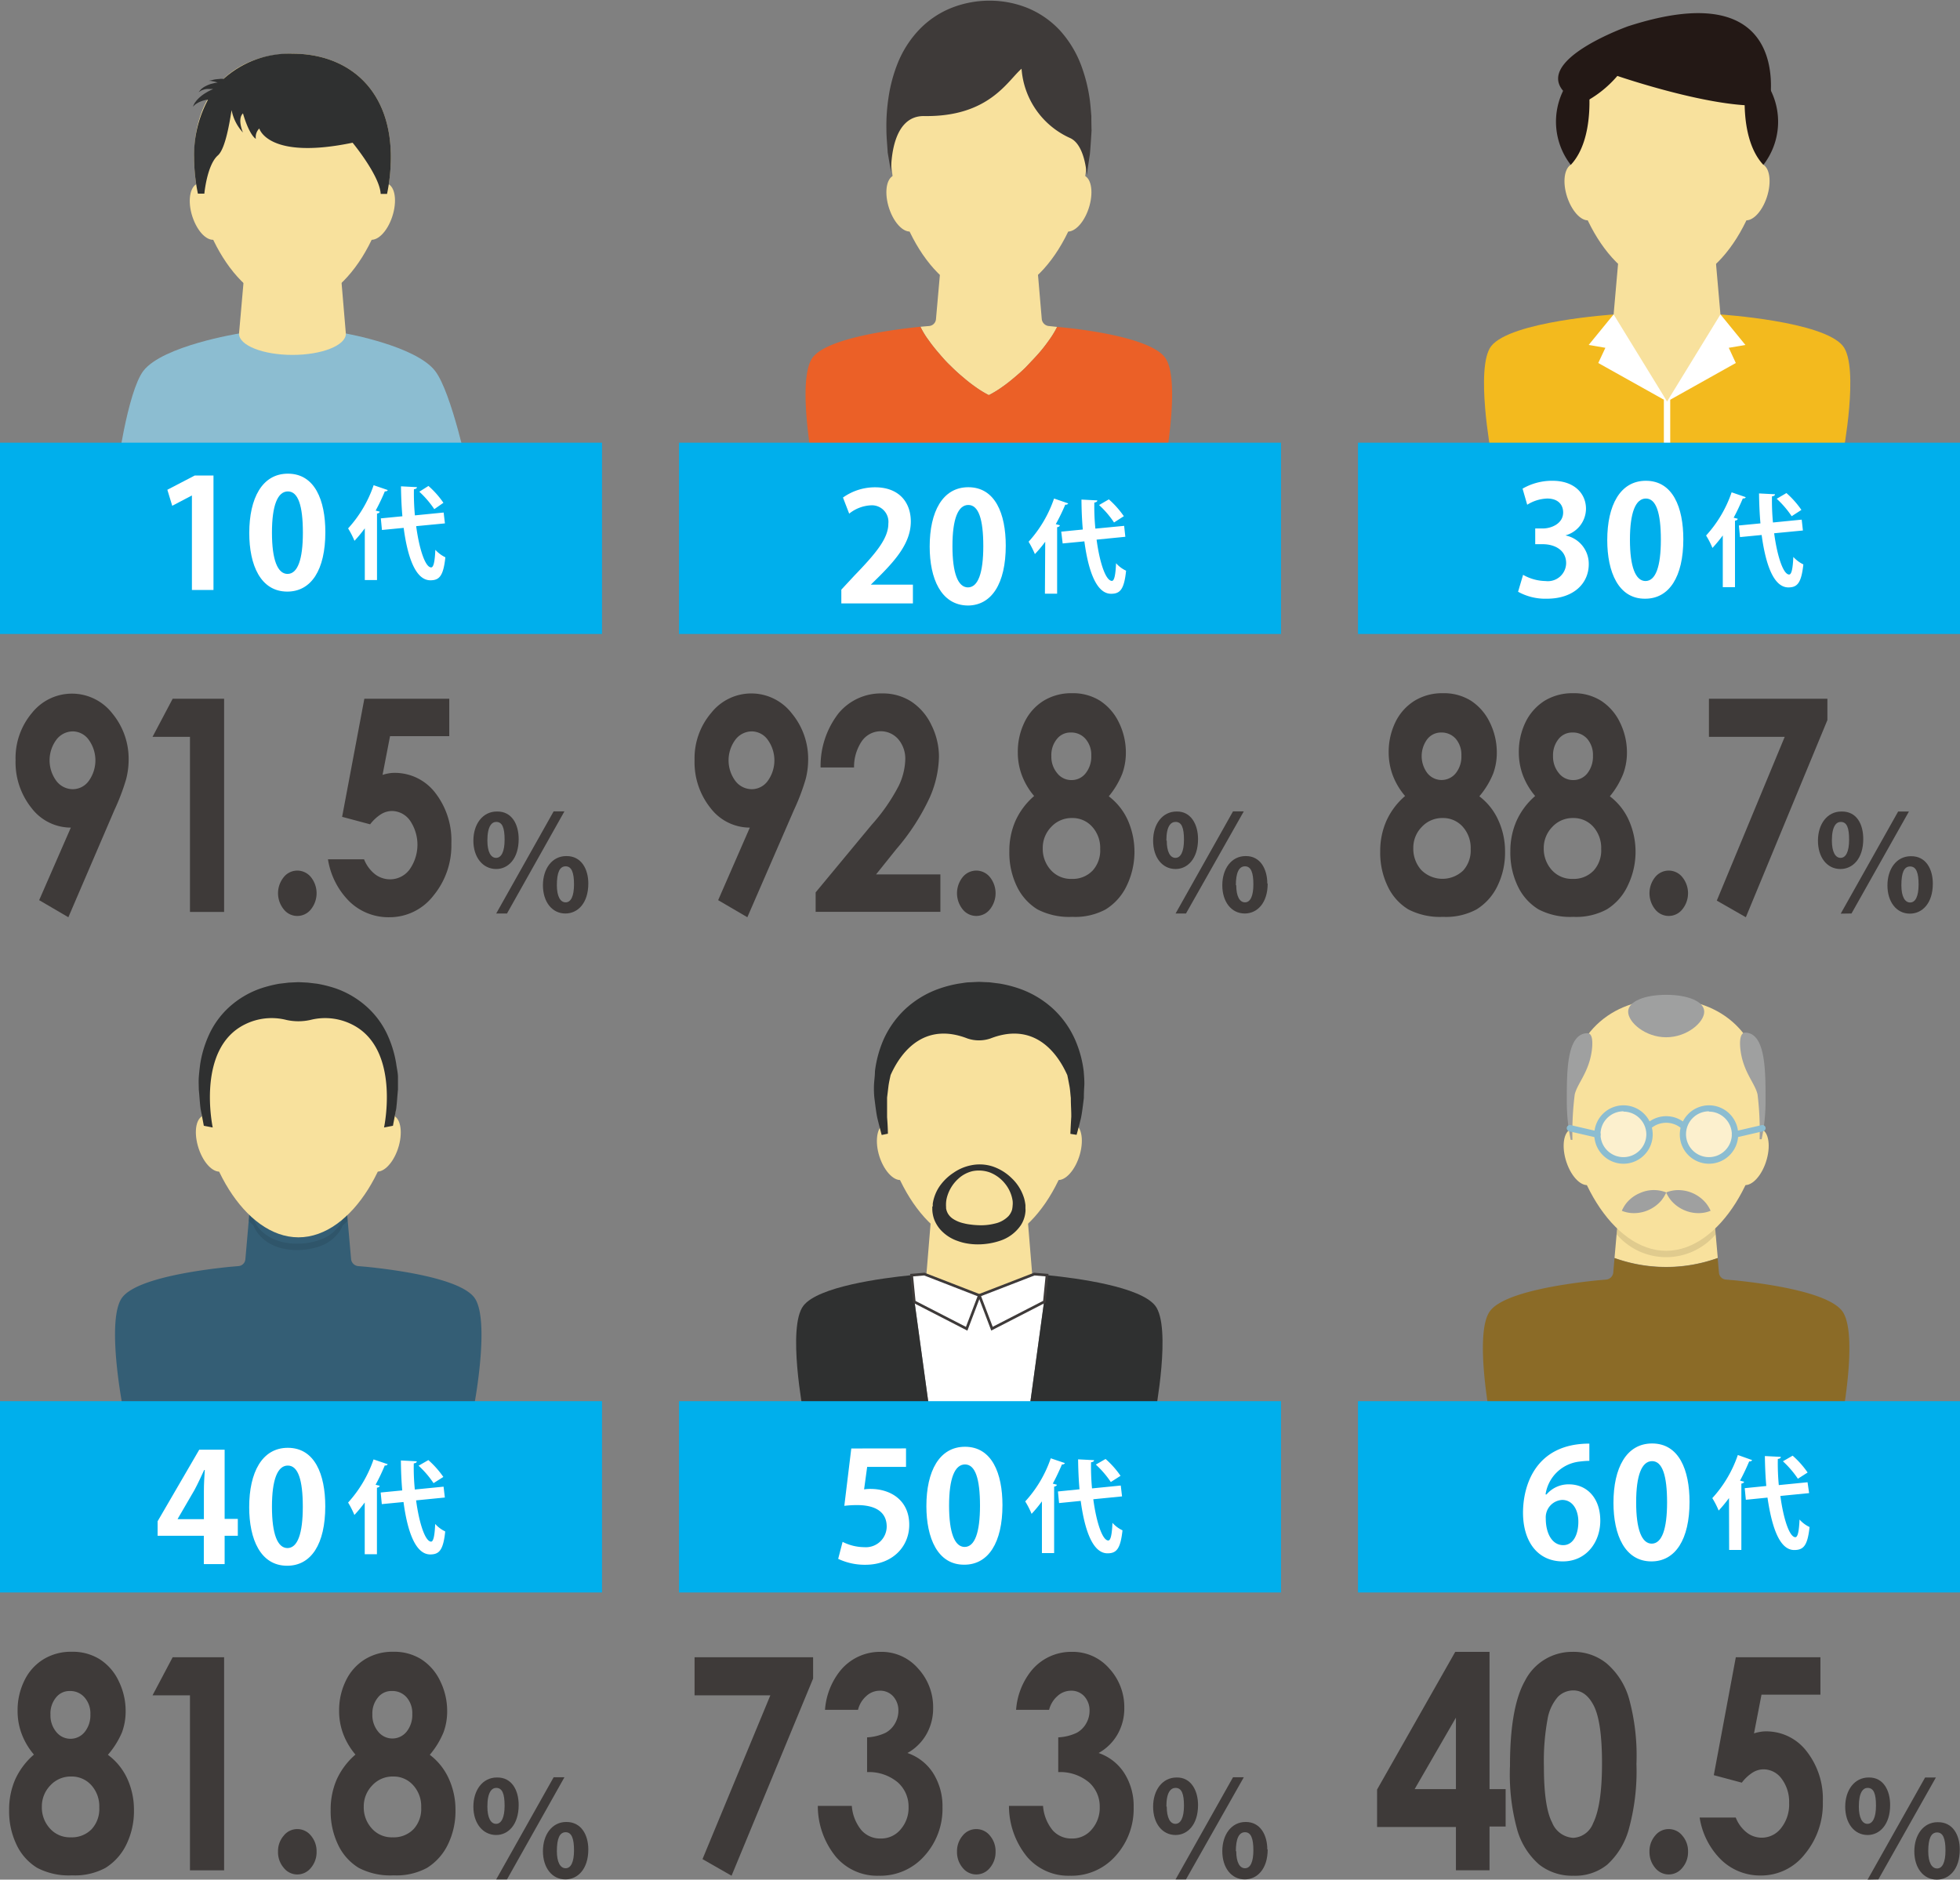 <svg xmlns="http://www.w3.org/2000/svg" viewBox="0 0 261.76 251.03"><rect x="0" y="0" width="261.76" height="251.03" fill="#808080" stroke="none"/><defs><style>.cls-1{fill:#f8e19d;}.cls-2{fill:#8cbdd1;}.cls-3{fill:#2f3030;}.cls-12,.cls-4,.cls-5{fill:#fff;}.cls-5{stroke:#3e3a39;stroke-miterlimit:10;stroke-width:0.36px;}.cls-6{fill:#345e75;}.cls-7{fill:#040000;opacity:0.1;}.cls-8{fill:#eb6027;}.cls-9{fill:#3e3a39;}.cls-10{fill:#8b6b27;}.cls-11{fill:#9fa0a0;}.cls-12{opacity:0.5;}.cls-13{fill:#f3ba1e;}.cls-14{fill:#231815;}.cls-15{fill:#00afec;}</style></defs><g id="レイヤー_2" data-name="レイヤー 2"><g id="レイヤー_1-2" data-name="レイヤー 1"><path class="cls-1" d="M51.92,24.61c-1-.6-2.39.55-3.17,2.55s-.64,4.12.33,4.71,2.39-.55,3.17-2.56S52.89,25.2,51.92,24.61Z"/><path class="cls-1" d="M26.2,24.61c1-.6,2.38.55,3.17,2.55S30,31.28,29,31.87s-2.39-.55-3.17-2.56S25.23,25.2,26.2,24.61Z"/><path class="cls-2" d="M58.11,49.54c-2.58-3.34-11.92-5-11.92-5H31.92s-10.19,1.63-12.78,5C17,52.38,15.57,63.16,15.57,63.16h47S60.31,52.38,58.11,49.54Z"/><path class="cls-1" d="M52.2,21c0,9.28-5.88,19.77-13.14,19.77S25.92,30.31,25.92,21,31.8,7.17,39.06,7.17,52.2,11.74,52.2,21Z"/><path class="cls-1" d="M45,30.47H33.16l-1.24,14.1c0,1.56,3.2,2.83,7.14,2.83s7.13-1.27,7.13-2.83Z"/><path class="cls-3" d="M39.06,7.17a13.13,13.13,0,0,0-9.21,3.37,2.09,2.09,0,0,0-.5,0l-.5.05a2.29,2.29,0,0,0-.41.08l-.31.07-.27.06.27,0,.31.06a2.16,2.16,0,0,1,.39.09l.24.07-.43.07c-.23.07-.45.1-.65.18a4.11,4.11,0,0,0-.56.25,1.9,1.9,0,0,0-.42.27,1.21,1.21,0,0,0-.28.27l-.21.25.28-.17a1,1,0,0,1,.32-.14,1.89,1.89,0,0,1,.44-.11,3,3,0,0,1,.53,0,2.44,2.44,0,0,1,.38,0l-.16.07a8.38,8.38,0,0,0-1.14.64,5.37,5.37,0,0,0-.85.74c-.11.12-.2.26-.28.36a1.44,1.44,0,0,0-.16.29c-.08.17-.13.26-.13.26l.21-.19a1.36,1.36,0,0,1,.25-.2c.11-.06.22-.14.35-.2a4.39,4.39,0,0,1,1-.33l.21,0A15.67,15.67,0,0,0,25.92,21a24.47,24.47,0,0,0,.51,4.86h.86s.35-3.8,1.79-5.09C30,20,30.57,17,30.93,14.7a6.06,6.06,0,0,0,1.52,3s-.8-1.78,0-2.56c0,0,.74,2.74,1.72,3.41a1.61,1.61,0,0,1,.46-1.39s1.14,4.25,12.46,1.9c0,0,3.64,4.41,3.75,6.84h.85A24.47,24.47,0,0,0,52.2,21C52.2,11.74,46.32,7.17,39.06,7.17Z"/><path class="cls-4" d="M138.13,170.16,130.79,173l-7.34-2.85-1.8.15,2.53,18.42H137.4l2.52-18.42Z"/><path class="cls-1" d="M138.13,170.16l-.28,0L136.69,156h-11.8l-1.16,14.11-.28,0,7.34,2.85Z"/><path class="cls-1" d="M143.65,150.17c-1-.59-2.39.55-3.17,2.56s-.63,4.11.33,4.71,2.39-.56,3.17-2.56S144.62,150.77,143.65,150.17Z"/><path class="cls-1" d="M117.93,150.17c1-.59,2.39.55,3.17,2.56s.63,4.11-.33,4.71-2.39-.56-3.17-2.56S117,150.77,117.93,150.17Z"/><path class="cls-1" d="M143.93,146.59c0,9.29-5.88,19.78-13.14,19.78s-13.14-10.49-13.14-19.78,5.88-13.86,13.14-13.86S143.93,137.3,143.93,146.59Z"/><path class="cls-3" d="M121.65,170.31l2.53,18.42H107.3s-2.2-11.52,0-14.35C109.27,171.83,117.74,170.7,121.65,170.31Zm32.63,4.07c-2-2.55-10.44-3.68-14.36-4.07l-2.52,18.42h16.88S156.48,177.21,154.28,174.38Z"/><path class="cls-3" d="M144.73,143.07a15,15,0,0,0-1.14-4.19,12.54,12.54,0,0,0-2.86-4.07,12.93,12.93,0,0,0-4.58-2.77,16.1,16.1,0,0,0-2.65-.68l-1.35-.17-1.43-.06-1.24.06c-.44,0-.93.11-1.4.17a15.85,15.85,0,0,0-2.65.68,12.93,12.93,0,0,0-4.58,2.77,12.72,12.72,0,0,0-2.87,4.07,15.26,15.26,0,0,0-1.13,4.19c0,.66-.11,1.29-.13,1.88s0,1.19.06,1.73c.13,1,.23,1.87.38,2.6.36,1.48.59,2.3.59,2.3l.83-.17s0-.83-.11-2.21c0-.71,0-1.61,0-2.61.06-.47.12-1,.18-1.49s.18-1,.29-1.52c1.61-3.6,4.84-7,10.26-4.89a4.78,4.78,0,0,0,3.08,0c5.42-2.11,8.65,1.29,10.26,4.9.11.51.2,1,.29,1.48s.12,1.07.18,1.56c0,1,.07,1.79.06,2.51-.09,1.45-.12,2.29-.12,2.29l.83.13s.23-.81.58-2.22c.15-.72.26-1.65.39-2.7q0-.78.06-1.65C144.84,144.4,144.78,143.74,144.73,143.07Z"/><path class="cls-4" d="M139.83,170.3l-1.7-.14L130.79,173l1.69,4.45,7-3.6Z"/><path class="cls-4" d="M121.75,170.3l1.7-.14,7.34,2.85-1.69,4.45-7-3.6Z"/><path class="cls-5" d="M121.75,170.3l1.7-.14,7.34,2.85-1.69,4.45-7-3.6Z"/><path class="cls-5" d="M139.83,170.3l-1.7-.14L130.79,173l1.69,4.45,7-3.6Z"/><path class="cls-3" d="M124.57,161.11s0-.12,0-.35a5.6,5.6,0,0,1,.3-1.15,5.48,5.48,0,0,1,.86-1.51,6.77,6.77,0,0,1,1.61-1.47,6.24,6.24,0,0,1,2.34-1,5.66,5.66,0,0,1,2.82.13,6.63,6.63,0,0,1,2.6,1.58,6.1,6.1,0,0,1,1.69,2.76,5.94,5.94,0,0,1,.16.86c0,.09,0,.1,0,.26v.19a2.08,2.08,0,0,1,0,.41,3.94,3.94,0,0,1-.61,1.8,5.38,5.38,0,0,1-2.76,2.08,9.3,9.3,0,0,1-3,.49,8.29,8.29,0,0,1-1.36-.11,6.68,6.68,0,0,1-1.28-.33,5.47,5.47,0,0,1-2.09-1.26,4.47,4.47,0,0,1-1.1-1.67,4.36,4.36,0,0,1-.24-1.24c0-.29,0-.44,0-.44Zm1.78,0s0,.09,0,.26a2.1,2.1,0,0,0,.22.66,2.13,2.13,0,0,0,.72.76,4.25,4.25,0,0,0,1.4.58,6.27,6.27,0,0,0,.92.17,9.58,9.58,0,0,0,1.06.09,7.55,7.55,0,0,0,2.2-.22,3.6,3.6,0,0,0,1.82-1,2.28,2.28,0,0,0,.47-.84,3.58,3.58,0,0,0,.08-.59,2.94,2.94,0,0,0,0-.59,4.74,4.74,0,0,0-1-2.29,4.88,4.88,0,0,0-2-1.5,4.32,4.32,0,0,0-2.35-.19,4.22,4.22,0,0,0-1.89,1,5.16,5.16,0,0,0-1.57,2.64,3.77,3.77,0,0,0-.09.77v.3Z"/><path class="cls-6" d="M63.32,173.26c-2-2.55-10.44-3.67-14.35-4.07l-1.16-.1a1.05,1.05,0,0,1-.92-.91l-1.17-13.26H33.93l-1.16,13.26a1,1,0,0,1-.92.91l-1.15.1c-3.92.4-12.39,1.52-14.36,4.07-2.2,2.84,0,14.35,0,14.35h47S65.52,176.1,63.32,173.26Z"/><path class="cls-1" d="M52.69,149.06c-1-.59-2.39.55-3.17,2.56s-.63,4.11.33,4.7,2.39-.55,3.17-2.55S53.66,149.65,52.69,149.06Z"/><path class="cls-1" d="M27,149.06c1-.59,2.39.55,3.17,2.56s.63,4.11-.33,4.7-2.39-.55-3.17-2.55S26,149.65,27,149.06Z"/><path class="cls-1" d="M53,145.48c0,9.29-5.88,19.77-13.14,19.77s-13.14-10.48-13.14-19.77,5.88-13.86,13.14-13.86S53,136.19,53,145.48Z"/><path class="cls-3" d="M52.92,142.1a15,15,0,0,0-1.18-3.9,11.43,11.43,0,0,0-2.7-3.69A12.25,12.25,0,0,0,44.82,132a17,17,0,0,0-2.46-.62l-1.27-.15-1.24-.06-1.28.06-1.27.15a17,17,0,0,0-2.46.62,12.25,12.25,0,0,0-4.22,2.49,11.43,11.43,0,0,0-2.7,3.69,15,15,0,0,0-1.18,3.9c-.08.62-.15,1.22-.19,1.79s0,1.12,0,1.63c.1,1,.14,1.89.24,2.61.28,1.42.43,2.24.43,2.24l1.19.23s-2.26-10.54,4.3-13.77a8,8,0,0,1,5.55-.59,7.41,7.41,0,0,0,3.18,0,8,8,0,0,1,5.55.59c6.56,3.23,4.3,13.77,4.3,13.77l1.19-.23s.15-.82.43-2.24c.1-.72.14-1.6.24-2.61,0-.51,0-1.05,0-1.63S53,142.72,52.92,142.1Z"/><path class="cls-7" d="M45.77,162.81a3.8,3.8,0,0,1-.36.73,5.28,5.28,0,0,1-2.75,2.07,9.11,9.11,0,0,1-3,.49,7.25,7.25,0,0,1-1.36-.11,6.76,6.76,0,0,1-1.29-.32,5.68,5.68,0,0,1-2.09-1.26,4.63,4.63,0,0,1-1.08-1.62c-.19-.16-.38-.34-.57-.52l-.07.78c.21.2.42.4.64.59a4.6,4.6,0,0,0,1.08,1.61A5.7,5.7,0,0,0,37,166.52a6.76,6.76,0,0,0,1.29.32,8.2,8.2,0,0,0,1.36.11,9.39,9.39,0,0,0,3-.49,5.3,5.3,0,0,0,2.75-2.08,3.46,3.46,0,0,0,.36-.72c.23-.19.45-.4.67-.61l-.07-.78C46.17,162.46,46,162.64,45.77,162.81Z"/><path class="cls-1" d="M140.05,43.54a1.05,1.05,0,0,1-.92-.91L138,29.37H126.17L125,42.63a1,1,0,0,1-.92.91l-1.15.1h0A10.85,10.85,0,0,0,124,45.41c.36.51.79,1.07,1.29,1.65s1,1.18,1.6,1.74a23.75,23.75,0,0,0,1.76,1.61,19.61,19.61,0,0,0,1.64,1.28,13.37,13.37,0,0,0,1.77,1.08h0a13.72,13.72,0,0,0,1.76-1.07c.51-.35,1.07-.79,1.65-1.28s1.18-1,1.75-1.61,1.11-1.16,1.61-1.74.92-1.14,1.28-1.65a12.34,12.34,0,0,0,1.07-1.76h0Z"/><path class="cls-1" d="M144.93,23.51c-1-.6-2.38.55-3.17,2.55s-.63,4.12.33,4.71,2.39-.55,3.17-2.56S145.9,24.1,144.93,23.51Z"/><path class="cls-1" d="M119.21,23.51c1-.6,2.39.55,3.17,2.55s.64,4.12-.33,4.71-2.39-.55-3.17-2.56S118.24,24.1,119.21,23.51Z"/><path class="cls-1" d="M145.21,19.93c0,9.28-5.88,19.77-13.14,19.77s-13.14-10.49-13.14-19.77,5.88-13.86,13.14-13.86S145.21,10.64,145.21,19.93Z"/><path class="cls-8" d="M155.56,47.71c2.2,2.84,0,14.35,0,14.35h-47s-2.2-11.51,0-14.35c2-2.55,10.44-3.67,14.36-4.07h0A10.85,10.85,0,0,0,124,45.41c.36.51.79,1.07,1.29,1.65s1,1.18,1.6,1.74a23.75,23.75,0,0,0,1.76,1.61,19.61,19.61,0,0,0,1.64,1.28,13.37,13.37,0,0,0,1.77,1.08h0a13.72,13.72,0,0,0,1.76-1.07c.51-.35,1.07-.79,1.65-1.28s1.18-1,1.75-1.61,1.11-1.16,1.61-1.74.92-1.14,1.28-1.65a12.34,12.34,0,0,0,1.07-1.76h0C145.12,44,153.59,45.16,155.56,47.71Z"/><path class="cls-9" d="M145.75,15.49c-.06-.69-.11-1.43-.21-2.19a21.39,21.39,0,0,0-1.21-4.73,14.57,14.57,0,0,0-2.75-4.48,12.31,12.31,0,0,0-4.29-3,13.48,13.48,0,0,0-5.07-1,13.78,13.78,0,0,0-5.09.94,12.29,12.29,0,0,0-4.35,2.91,14.16,14.16,0,0,0-2.85,4.4,20.23,20.23,0,0,0-1.27,4.7,24.87,24.87,0,0,0-.28,4.14c0,1.25.13,2.3.17,3.18L119,23c0-1.44.17-7.57,4.43-7.5,8.68.13,11.14-4.74,13-6.32h0a11,11,0,0,0,6.47,9.25c2,.88,2.22,4.79,2.23,4.92s.15-1,.42-2.72c.09-.88.15-1.94.23-3.19C145.76,16.83,145.75,16.18,145.75,15.49Z"/><path class="cls-1" d="M229.41,168l-1-11.31H216.62l-1,11.31a20.38,20.38,0,0,0,13.78,0Z"/><path class="cls-7" d="M229.13,164.85l-.72-8.13H216.62l-.71,8.13a8.69,8.69,0,0,0,13.22,0Z"/><path class="cls-1" d="M235.38,150.86c-1-.6-2.39.55-3.17,2.55s-.63,4.12.33,4.71,2.39-.55,3.17-2.56S236.35,151.45,235.38,150.86Z"/><path class="cls-1" d="M209.66,150.86c1-.6,2.39.55,3.17,2.55s.63,4.12-.33,4.71-2.39-.55-3.17-2.56S208.69,151.45,209.66,150.86Z"/><path class="cls-1" d="M235.66,147.27c0,9.29-5.88,19.78-13.14,19.78s-13.14-10.49-13.14-19.78,5.88-13.85,13.14-13.85S235.66,138,235.66,147.27Z"/><path class="cls-10" d="M246,175.06c-2-2.55-10.44-3.67-14.35-4.07l-1.16-.1a1,1,0,0,1-.92-.91l-.17-1.95a20.38,20.38,0,0,1-13.78,0l-.17,1.95a1.05,1.05,0,0,1-.92.91l-1.15.1c-3.92.4-12.4,1.52-14.36,4.07-2.2,2.84,0,14.35,0,14.35h47S248.21,177.9,246,175.06Z"/><path class="cls-11" d="M217.44,135.12c0,1.41,2.28,3.41,5.08,3.41s5.08-2,5.08-3.41-2.27-2.26-5.08-2.26S217.44,133.71,217.44,135.12Z"/><path class="cls-11" d="M232.47,140.43c.42,2.83,1.9,4.23,2.25,5.72a39.47,39.47,0,0,1,.28,6h.27a24.75,24.75,0,0,0,.52-5c0-3.91.08-9.26-2.77-9.24C232.31,138,232.31,139.34,232.47,140.43Z"/><path class="cls-11" d="M210.31,146.15c.37-1.49,1.84-2.89,2.26-5.72.16-1.09.16-2.44-.55-2.44-2.85,0-2.77,5.33-2.77,9.24a24.75,24.75,0,0,0,.52,5H210A40.47,40.47,0,0,1,210.31,146.15Z"/><path class="cls-12" d="M220.3,151.52a3.49,3.49,0,1,1-3.48-3.48A3.48,3.48,0,0,1,220.3,151.52Z"/><path class="cls-2" d="M216.82,155.42a3.9,3.9,0,1,1,3.9-3.9A3.91,3.91,0,0,1,216.82,155.42Zm0-7a3.06,3.06,0,1,0,3.05,3.06A3.06,3.06,0,0,0,216.82,148.46Z"/><path class="cls-12" d="M231.71,151.52a3.48,3.48,0,1,1-3.48-3.48A3.48,3.48,0,0,1,231.71,151.52Z"/><path class="cls-2" d="M228.23,155.42a3.9,3.9,0,1,1,3.91-3.9A3.91,3.91,0,0,1,228.23,155.42Zm0-7a3.06,3.06,0,1,0,3.06,3.06A3.07,3.07,0,0,0,228.23,148.46Z"/><path class="cls-2" d="M220.42,150.76l-.58-.61a3.88,3.88,0,0,1,5.37,0l-.59.61A3.13,3.13,0,0,0,220.42,150.76Z"/><path class="cls-2" d="M231.7,151.94a.42.42,0,0,1-.41-.33.42.42,0,0,1,.32-.5l3.67-.85a.43.43,0,0,1,.51.32.42.42,0,0,1-.32.5l-3.67.85Z"/><path class="cls-2" d="M213.33,151.93h-.09l-3.67-.84a.44.44,0,0,1-.32-.51.43.43,0,0,1,.51-.32l3.67.85a.42.42,0,0,1-.1.83Z"/><path class="cls-11" d="M222.52,159.26a2.23,2.23,0,0,1,.35-.13,4.83,4.83,0,0,1,.86-.17,4.83,4.83,0,0,1,4.07,1.68,4.42,4.42,0,0,1,.49.73,2.23,2.23,0,0,1,.16.33,2.23,2.23,0,0,1-.35.13,4.07,4.07,0,0,1-.86.17,4.74,4.74,0,0,1-2.24-.35,4.8,4.8,0,0,1-1.83-1.33,4.88,4.88,0,0,1-.49-.73A2.23,2.23,0,0,1,222.52,159.26Z"/><path class="cls-11" d="M222.52,159.26a2.23,2.23,0,0,1-.16.33,4.72,4.72,0,0,1-.48.73,4.8,4.8,0,0,1-1.83,1.33,4.74,4.74,0,0,1-2.24.35,4.07,4.07,0,0,1-.86-.17,1.81,1.81,0,0,1-.35-.13,2.23,2.23,0,0,1,.16-.33,4.29,4.29,0,0,1,.48-.73,4.66,4.66,0,0,1,1.84-1.33,4.48,4.48,0,0,1,3.09-.18A1.81,1.81,0,0,1,222.52,159.26Z"/><path class="cls-13" d="M199.14,60.58h47s2.19-11.52,0-14.35C243.54,42.89,229.77,42,229.77,42H215.5s-13.77.9-16.36,4.24C197,49.06,199.14,60.58,199.14,60.58Z"/><rect class="cls-4" x="222.21" y="52.77" width="0.85" height="7.81"/><path class="cls-1" d="M235.5,22c-1-.59-2.39.55-3.17,2.56s-.64,4.11.33,4.71,2.39-.55,3.17-2.56S236.46,22.61,235.5,22Z"/><path class="cls-1" d="M209.78,22c1-.59,2.38.55,3.17,2.56s.63,4.11-.34,4.71-2.38-.55-3.17-2.56S208.81,22.61,209.78,22Z"/><path class="cls-1" d="M228.53,27.88H216.74L215.5,42s.05,6.38,7.14,11.62c7.09-5.24,7.13-11.62,7.13-11.62Z"/><path class="cls-1" d="M235.78,18.44c0,9.29-5.89,19.78-13.14,19.78S209.5,27.73,209.5,18.44s5.88-13.86,13.14-13.86S235.78,9.15,235.78,18.44Z"/><polygon class="cls-4" points="229.77 41.99 233.1 46.07 230.88 46.45 231.82 48.48 222.64 53.62 229.77 41.99"/><polygon class="cls-4" points="215.5 41.99 212.17 46.07 214.4 46.45 213.45 48.48 222.64 53.62 215.5 41.99"/><path class="cls-14" d="M233.1,11.54s-.86,7,2.4,10.48a9.42,9.42,0,0,0,.83-10.25Z"/><path class="cls-14" d="M212.17,11.54s.87,7-2.39,10.48a9.41,9.41,0,0,1-.84-10.25Z"/><path class="cls-14" d="M211.2,13.86A14.93,14.93,0,0,0,216,10.14s13.86,4.77,20.3,3.84c0,0,3.62-17.79-18.93-10.45C217.4,3.53,201.56,9.14,211.2,13.86Z"/><path class="cls-9" d="M9.13,122.5l-3.9-2.28,4.23-9.69a6.6,6.6,0,0,1-5.23-2.59,9.78,9.78,0,0,1-2.15-6.44,9.33,9.33,0,0,1,2.21-6.31A6.82,6.82,0,0,1,15,95.28a9.51,9.51,0,0,1,2.18,6.16,10.4,10.4,0,0,1-.34,2.64,29.1,29.1,0,0,1-1.55,4.08Zm.58-17.1a2.64,2.64,0,0,0,2.14-1.1,4.69,4.69,0,0,0,0-5.5,2.65,2.65,0,0,0-2.12-1.12,2.77,2.77,0,0,0-2.2,1.11,4.63,4.63,0,0,0,0,5.51A2.77,2.77,0,0,0,9.71,105.4Z"/><path class="cls-9" d="M23.06,93.32h6.87v28.47H25.37V98.41h-5Z"/><path class="cls-9" d="M39.71,116.27a2.35,2.35,0,0,1,1.82.88,3.44,3.44,0,0,1,0,4.29,2.33,2.33,0,0,1-1.82.89,2.3,2.3,0,0,1-1.82-.89,3.41,3.41,0,0,1,0-4.29A2.32,2.32,0,0,1,39.71,116.27Z"/><path class="cls-9" d="M48.66,93.32H60v5H52.09l-1,5.17a5.31,5.31,0,0,1,.81-.2,4,4,0,0,1,.75-.07,6.79,6.79,0,0,1,5.46,2.64,10.35,10.35,0,0,1,2.17,6.76,10.53,10.53,0,0,1-2.4,7A7.39,7.39,0,0,1,52,122.5a7.49,7.49,0,0,1-5.3-2.07,10.14,10.14,0,0,1-2.9-5.67h4.82a4.76,4.76,0,0,0,1.47,2,3.32,3.32,0,0,0,2,.68,3.26,3.26,0,0,0,2.59-1.29,5.73,5.73,0,0,0,.07-6.57,3,3,0,0,0-2.4-1.27,2.85,2.85,0,0,0-1.48.44,5.72,5.72,0,0,0-1.44,1.34l-3.74-1Z"/><path class="cls-9" d="M69.27,112.06c0,2.62-1.4,4-3,4-1.8,0-3.05-1.57-3.05-3.78s1.23-3.9,3.14-3.9C68.38,108.34,69.27,110.12,69.27,112.06Zm-4.18.2c0,1.51.46,2.31,1.16,2.31s1.14-.81,1.14-2.42-.31-2.38-1.12-2.38C65.7,109.77,65.09,110.3,65.09,112.26ZM66.27,122l7.67-13.64h1.44L67.71,122Zm12.3-4c0,2.63-1.42,4-3.06,4-1.8,0-3-1.57-3-3.77s1.21-3.9,3.12-3.9C77.66,114.31,78.57,116.09,78.57,118Zm-4.2.21c0,1.5.46,2.3,1.17,2.3s1.12-.82,1.12-2.4-.32-2.41-1.12-2.41S74.37,116.53,74.37,118.24Z"/><rect class="cls-15" y="59.12" width="80.4" height="25.55"/><path class="cls-4" d="M25.63,78.79V66.17h0L23,67.55l-.65-2.14L26,63.51h2.51V78.79Z"/><path class="cls-4" d="M33.29,71.19c0-4.65,1.72-7.93,5.16-7.93,3.6,0,5,3.56,5,7.81,0,5.05-1.88,7.94-5.09,7.94C34.79,79,33.29,75.45,33.29,71.19Zm5.1,5.46c1.37,0,2.06-1.94,2.06-5.52s-.63-5.5-2-5.5-2.13,1.86-2.13,5.5.75,5.52,2.09,5.52Z"/><path class="cls-4" d="M48.72,70.56a18,18,0,0,1-1.38,1.67,11.31,11.31,0,0,0-.85-1.66A16.38,16.38,0,0,0,49.9,64.8l1.89.65a.33.33,0,0,1-.39.16,27.56,27.56,0,0,1-1.23,2.58l.54.14c0,.12-.13.22-.36.26v8.88H48.72Zm10.7-.66-3.84.37c.41,3.06,1.21,5.5,2,5.51.31,0,.49-.71.56-2.35a4.45,4.45,0,0,0,1.34,1c-.27,2.49-.8,3.07-2,3.07-2,0-3.06-3.15-3.57-7l-2.9.28-.15-1.55,2.88-.28c-.12-1.33-.17-2.71-.19-4l2.13.11c0,.16-.13.24-.4.28a31.5,31.5,0,0,0,.13,3.49l3.84-.38Zm-2.2-5a12.14,12.14,0,0,1,2,2.25L58,68a13,13,0,0,0-2-2.33Z"/><path class="cls-9" d="M99.81,122.5l-3.9-2.28,4.23-9.69a6.6,6.6,0,0,1-5.23-2.59,9.78,9.78,0,0,1-2.15-6.44A9.33,9.33,0,0,1,95,95.19a6.82,6.82,0,0,1,10.75.09,9.51,9.51,0,0,1,2.18,6.16,10.4,10.4,0,0,1-.34,2.64,29.1,29.1,0,0,1-1.55,4.08Zm.58-17.1a2.64,2.64,0,0,0,2.14-1.1,4.69,4.69,0,0,0,0-5.5,2.65,2.65,0,0,0-2.12-1.12,2.77,2.77,0,0,0-2.2,1.11,4.63,4.63,0,0,0,0,5.51A2.77,2.77,0,0,0,100.39,105.4Z"/><path class="cls-9" d="M114.06,102.5h-4.47A11.45,11.45,0,0,1,112,95.25a7.34,7.34,0,0,1,5.83-2.64,7,7,0,0,1,3.88,1.09,7.68,7.68,0,0,1,2.69,3.15,9.52,9.52,0,0,1,1,4.19,14.15,14.15,0,0,1-1.23,5.46,29.56,29.56,0,0,1-4.47,6.91l-2.7,3.37h8.59v5H108.93v-2.6l7.46-9A25.08,25.08,0,0,0,120,105a8.64,8.64,0,0,0,.9-3.55,4,4,0,0,0-.93-2.72,3.09,3.09,0,0,0-4.85.22A6.11,6.11,0,0,0,114.06,102.5Z"/><path class="cls-9" d="M130.39,116.27a2.35,2.35,0,0,1,1.82.88,3.44,3.44,0,0,1,0,4.29,2.32,2.32,0,0,1-3.65,0,3.44,3.44,0,0,1,0-4.29A2.35,2.35,0,0,1,130.39,116.27Z"/><path class="cls-9" d="M148.08,106.35a8.23,8.23,0,0,1,2.54,3.19,10.44,10.44,0,0,1-.15,8.76,7.46,7.46,0,0,1-2.8,3.15,8.6,8.6,0,0,1-4.47,1,9.22,9.22,0,0,1-4.65-1,7.29,7.29,0,0,1-2.75-3.08,10.26,10.26,0,0,1-1-4.66,9.9,9.9,0,0,1,.82-4.09,9.61,9.61,0,0,1,2.49-3.31,9.38,9.38,0,0,1-1.63-2.75,8.58,8.58,0,0,1-.55-3.08,8.94,8.94,0,0,1,.91-4.06,6.82,6.82,0,0,1,2.55-2.84,7.08,7.08,0,0,1,3.79-1,6.79,6.79,0,0,1,3.72,1,7.14,7.14,0,0,1,2.53,2.91,9.05,9.05,0,0,1,.93,4,8.22,8.22,0,0,1-.48,2.84A11.24,11.24,0,0,1,148.08,106.35Zm-4.9,2.9a3.7,3.7,0,0,0-2.79,1.19,4,4,0,0,0-1.13,2.83,4.2,4.2,0,0,0,1.07,2.92,3.58,3.58,0,0,0,2.8,1.19,3.67,3.67,0,0,0,2.8-1.12,4,4,0,0,0,1-2.87,4.19,4.19,0,0,0-1.09-3A3.51,3.51,0,0,0,143.18,109.25ZM143,97.83a2.28,2.28,0,0,0-1.86.88,3.36,3.36,0,0,0-.73,2.25,3.41,3.41,0,0,0,.77,2.29,2.38,2.38,0,0,0,1.9.93,2.35,2.35,0,0,0,1.91-.91,3.56,3.56,0,0,0,.75-2.35,3.23,3.23,0,0,0-.76-2.23A2.51,2.51,0,0,0,143,97.83Z"/><path class="cls-9" d="M160,112.06c0,2.62-1.4,4-3,4-1.8,0-3-1.57-3-3.78s1.23-3.9,3.14-3.9C159.06,108.34,160,110.12,160,112.06Zm-4.18.2c0,1.51.46,2.31,1.16,2.31s1.14-.81,1.14-2.42-.31-2.38-1.12-2.38C156.38,109.77,155.77,110.3,155.77,112.26ZM157,122l7.67-13.64h1.44L158.39,122Zm12.3-4c0,2.63-1.42,4-3.06,4-1.8,0-3-1.57-3-3.77s1.21-3.9,3.12-3.9C168.34,114.31,169.25,116.09,169.25,118Zm-4.2.21c0,1.5.46,2.3,1.17,2.3s1.12-.82,1.12-2.4-.32-2.41-1.12-2.41S165.05,116.53,165.05,118.24Z"/><rect class="cls-15" x="90.68" y="59.12" width="80.4" height="25.55"/><path class="cls-4" d="M121.92,80.59h-9.56V78.75l1.69-1.82c2.9-3,4.59-5,4.59-7a2.21,2.21,0,0,0-2.38-2.44,5,5,0,0,0-2.85,1.11l-.83-2.15a7.36,7.36,0,0,1,4.28-1.37c3.28,0,4.78,2.08,4.78,4.57,0,2.71-1.84,4.93-4.07,7.18l-1.27,1.25v0h5.62Z"/><path class="cls-4" d="M124.16,73c0-4.65,1.72-7.93,5.16-7.93,3.6,0,5,3.56,5,7.8,0,5.06-1.88,8-5.09,8C125.66,80.81,124.16,77.25,124.16,73Zm5.1,5.45c1.37,0,2.06-1.94,2.06-5.52s-.63-5.49-2-5.49-2.12,1.86-2.12,5.49.74,5.52,2.08,5.52Z"/><path class="cls-4" d="M139.59,72.35A15.72,15.72,0,0,1,138.21,74a12.81,12.81,0,0,0-.84-1.65,16.51,16.51,0,0,0,3.4-5.77l1.89.65a.33.33,0,0,1-.39.16A26.25,26.25,0,0,1,141,70l.54.15c0,.12-.13.22-.36.26v8.88h-1.63Zm10.7-.66-3.84.38c.41,3.06,1.21,5.5,2.05,5.51.3,0,.48-.71.55-2.36a4.13,4.13,0,0,0,1.34,1c-.26,2.5-.8,3.08-2,3.08-2,0-3.06-3.16-3.57-7l-2.9.28L141.73,71l2.88-.28c-.12-1.34-.17-2.71-.18-4l2.12.11c0,.16-.13.24-.4.29a29,29,0,0,0,.14,3.48l3.84-.37Zm-2.2-5a12.59,12.59,0,0,1,2,2.25l-1.31.84a12.24,12.24,0,0,0-2-2.33Z"/><path class="cls-9" d="M197.57,106.35a8.21,8.21,0,0,1,2.53,3.19,9.91,9.91,0,0,1,.9,4.21,10.1,10.1,0,0,1-1,4.55,7.46,7.46,0,0,1-2.8,3.15,8.61,8.61,0,0,1-4.48,1,9.2,9.2,0,0,1-4.64-1,7.16,7.16,0,0,1-2.75-3.08,10.27,10.27,0,0,1-1-4.66,9.9,9.9,0,0,1,.83-4.09,9.49,9.49,0,0,1,2.49-3.31,9.41,9.41,0,0,1-1.64-2.75,8.8,8.8,0,0,1-.55-3.08,9.07,9.07,0,0,1,.91-4.06,6.91,6.91,0,0,1,2.56-2.84,7.07,7.07,0,0,1,3.78-1,6.82,6.82,0,0,1,3.73,1,7.14,7.14,0,0,1,2.53,2.91,9.05,9.05,0,0,1,.93,4,8,8,0,0,1-.49,2.84A11.17,11.17,0,0,1,197.57,106.35Zm-4.9,2.9a3.7,3.7,0,0,0-2.79,1.19,3.94,3.94,0,0,0-1.13,2.83,4.23,4.23,0,0,0,1.06,2.92,4,4,0,0,0,5.6.07,4,4,0,0,0,1-2.87,4.23,4.23,0,0,0-1.08-3A3.51,3.51,0,0,0,192.67,109.25Zm-.18-11.42a2.32,2.32,0,0,0-1.87.88,3.79,3.79,0,0,0,0,4.54,2.43,2.43,0,0,0,3.81,0,3.56,3.56,0,0,0,.74-2.35,3.27,3.27,0,0,0-.75-2.23A2.51,2.51,0,0,0,192.49,97.83Z"/><path class="cls-9" d="M215,106.35a8.21,8.21,0,0,1,2.53,3.19,10.34,10.34,0,0,1-.15,8.76,7.37,7.37,0,0,1-2.79,3.15,8.61,8.61,0,0,1-4.48,1,9.18,9.18,0,0,1-4.64-1,7.24,7.24,0,0,1-2.76-3.08,10.26,10.26,0,0,1-1-4.66,9.9,9.9,0,0,1,.83-4.09,9.58,9.58,0,0,1,2.48-3.31,9.6,9.6,0,0,1-1.63-2.75,8.8,8.8,0,0,1-.55-3.08,9.07,9.07,0,0,1,.91-4.06,7,7,0,0,1,2.55-2.84,7.13,7.13,0,0,1,3.79-1,6.79,6.79,0,0,1,3.72,1,7.09,7.09,0,0,1,2.54,2.91,9.05,9.05,0,0,1,.93,4,8.22,8.22,0,0,1-.49,2.84A11.17,11.17,0,0,1,215,106.35Zm-4.91,2.9a3.69,3.69,0,0,0-2.78,1.19,4,4,0,0,0-1.14,2.83,4.24,4.24,0,0,0,1.07,2.92,3.6,3.6,0,0,0,2.8,1.19,3.66,3.66,0,0,0,2.8-1.12,4,4,0,0,0,1-2.87,4.23,4.23,0,0,0-1.08-3A3.51,3.51,0,0,0,210.13,109.25ZM210,97.83a2.31,2.31,0,0,0-1.86.88,3.42,3.42,0,0,0-.73,2.25,3.46,3.46,0,0,0,.77,2.29,2.39,2.39,0,0,0,1.91.93,2.36,2.36,0,0,0,1.91-.91,3.61,3.61,0,0,0,.74-2.35,3.27,3.27,0,0,0-.75-2.23A2.54,2.54,0,0,0,210,97.83Z"/><path class="cls-9" d="M222.86,116.27a2.33,2.33,0,0,1,1.82.88,3.41,3.41,0,0,1,0,4.29,2.31,2.31,0,0,1-3.64,0,3.44,3.44,0,0,1,0-4.29A2.33,2.33,0,0,1,222.86,116.27Z"/><path class="cls-9" d="M228.23,93.32h15.82v2.85L233.16,122.5l-3.88-2.22,9.07-21.87H228.23Z"/><path class="cls-9" d="M248.84,112.06c0,2.62-1.41,4-3.05,4-1.8,0-3-1.57-3-3.78s1.22-3.9,3.13-3.9C248,108.34,248.84,110.12,248.84,112.06Zm-4.19.2c0,1.51.46,2.31,1.16,2.31s1.14-.81,1.14-2.42-.3-2.38-1.12-2.38C245.26,109.77,244.65,110.3,244.65,112.26Zm1.18,9.76,7.67-13.64h1.44L247.27,122Zm12.3-4c0,2.63-1.42,4-3.06,4-1.8,0-3-1.57-3-3.77s1.21-3.9,3.12-3.9C257.22,114.31,258.13,116.09,258.13,118Zm-4.2.21c0,1.5.46,2.3,1.17,2.3s1.13-.82,1.13-2.4-.32-2.41-1.13-2.41S253.93,116.53,253.93,118.24Z"/><path class="cls-9" d="M69.27,241.07c0,2.62-1.4,4-3,4-1.8,0-3.05-1.57-3.05-3.78s1.23-3.9,3.14-3.9C68.38,237.35,69.27,239.13,69.27,241.07Zm-4.18.2c0,1.51.46,2.31,1.16,2.31s1.14-.82,1.14-2.42-.31-2.38-1.12-2.38C65.7,238.78,65.09,239.31,65.09,241.27ZM66.27,251l7.67-13.64h1.44L67.71,251Zm12.3-4c0,2.63-1.42,4-3.06,4-1.8,0-3-1.57-3-3.77s1.21-3.9,3.12-3.9C77.66,243.32,78.57,245.1,78.57,247Zm-4.2.21c0,1.5.46,2.3,1.17,2.3s1.12-.82,1.12-2.4-.32-2.41-1.12-2.41S74.37,245.54,74.37,247.25Z"/><path class="cls-9" d="M160,241.07c0,2.62-1.4,4-3,4-1.8,0-3-1.57-3-3.78s1.23-3.9,3.14-3.9C159.06,237.35,160,239.13,160,241.07Zm-4.18.2c0,1.51.46,2.31,1.16,2.31s1.14-.82,1.14-2.42-.31-2.38-1.12-2.38C156.38,238.78,155.77,239.31,155.77,241.27ZM157,251l7.67-13.64h1.44L158.39,251Zm12.3-4c0,2.63-1.42,4-3.06,4-1.8,0-3-1.57-3-3.77s1.21-3.9,3.12-3.9C168.34,243.32,169.25,245.1,169.25,247Zm-4.2.21c0,1.5.46,2.3,1.17,2.3s1.12-.82,1.12-2.4-.32-2.41-1.12-2.41S165.05,245.54,165.05,247.25Z"/><path class="cls-9" d="M252.43,241.07c0,2.62-1.41,4-3,4-1.8,0-3-1.57-3-3.78s1.23-3.9,3.13-3.9C251.54,237.35,252.43,239.13,252.43,241.07Zm-4.18.2c0,1.51.46,2.31,1.15,2.31s1.14-.82,1.14-2.42-.3-2.38-1.12-2.38C248.85,238.78,248.25,239.31,248.25,241.27Zm1.17,9.76,7.68-13.64h1.44L250.86,251Zm12.31-4c0,2.63-1.43,4-3.07,4-1.79,0-3-1.57-3-3.77s1.21-3.9,3.11-3.9C260.82,243.32,261.73,245.1,261.73,247Zm-4.21.21c0,1.5.47,2.3,1.18,2.3s1.12-.82,1.12-2.4-.32-2.41-1.12-2.41S257.52,245.54,257.52,247.25Z"/><rect class="cls-15" x="181.36" y="59.12" width="80.4" height="25.55"/><path class="cls-4" d="M209.07,71.51a3.86,3.86,0,0,1,3.11,3.84c0,2.55-2,4.61-5.6,4.61a7.51,7.51,0,0,1-3.84-.93l.67-2.26a6.25,6.25,0,0,0,3,.83,2.44,2.44,0,0,0,2.75-2.39c0-1.72-1.49-2.53-3.13-2.53h-1v-2.1h1c1.19,0,2.73-.67,2.73-2.14,0-1.07-.71-1.86-2.13-1.86a5.37,5.37,0,0,0-2.67.83l-.62-2.15a7.86,7.86,0,0,1,4-1.05c2.93,0,4.47,1.72,4.47,3.74a3.72,3.72,0,0,1-2.63,3.52Z"/><path class="cls-4" d="M214.65,72.14c0-4.65,1.72-7.93,5.16-7.93,3.6,0,5,3.56,5,7.81,0,5-1.88,7.94-5.09,7.94C216.15,80,214.65,76.4,214.65,72.14Zm5.1,5.46c1.37,0,2.06-1.94,2.06-5.52s-.63-5.5-2-5.5-2.13,1.86-2.13,5.5.75,5.52,2.09,5.52Z"/><path class="cls-4" d="M230.08,71.51a19.78,19.78,0,0,1-1.38,1.67,11.31,11.31,0,0,0-.85-1.66,16.38,16.38,0,0,0,3.41-5.77l1.89.65a.33.33,0,0,1-.39.16c-.37.86-.77,1.74-1.23,2.58l.54.14c0,.13-.13.22-.36.26v8.88h-1.63Zm10.7-.66-3.84.37c.41,3.06,1.21,5.5,2,5.51.31,0,.49-.71.56-2.35a4.45,4.45,0,0,0,1.34,1c-.27,2.49-.81,3.07-2,3.07-2,0-3.05-3.15-3.57-7l-2.89.28-.15-1.55,2.88-.28c-.12-1.33-.17-2.71-.19-4l2.13.11c0,.16-.13.24-.4.28a31.5,31.5,0,0,0,.13,3.49l3.84-.38Zm-2.2-5a12.14,12.14,0,0,1,2,2.25l-1.3.84a13,13,0,0,0-2-2.33Z"/><path class="cls-9" d="M14.41,234.36A8.23,8.23,0,0,1,17,237.55a10,10,0,0,1,.89,4.21,10.13,10.13,0,0,1-1,4.55,7.51,7.51,0,0,1-2.8,3.15,8.6,8.6,0,0,1-4.47,1,9.11,9.11,0,0,1-4.65-1,7.2,7.2,0,0,1-2.75-3.07,10.26,10.26,0,0,1-1-4.66,10,10,0,0,1,.82-4.1,9.67,9.67,0,0,1,2.49-3.3,9.38,9.38,0,0,1-1.63-2.75,8.63,8.63,0,0,1-.55-3.09,8.93,8.93,0,0,1,.91-4.05,6.76,6.76,0,0,1,2.55-2.84,7,7,0,0,1,3.79-1,6.79,6.79,0,0,1,3.72,1,6.94,6.94,0,0,1,2.53,2.91,9.05,9.05,0,0,1,.93,4,8.12,8.12,0,0,1-.48,2.83A11.27,11.27,0,0,1,14.41,234.36Zm-4.9,2.9a3.68,3.68,0,0,0-2.79,1.19,4,4,0,0,0-1.13,2.83,4.15,4.15,0,0,0,1.07,2.91,3.55,3.55,0,0,0,2.8,1.19,3.67,3.67,0,0,0,2.8-1.11,4,4,0,0,0,1-2.87,4.21,4.21,0,0,0-1.08-3A3.51,3.51,0,0,0,9.51,237.26Zm-.18-11.42a2.28,2.28,0,0,0-1.86.88A3.35,3.35,0,0,0,6.74,229a3.44,3.44,0,0,0,.77,2.3,2.43,2.43,0,0,0,3.81,0,3.56,3.56,0,0,0,.75-2.35,3.21,3.21,0,0,0-.76-2.23A2.51,2.51,0,0,0,9.33,225.84Z"/><path class="cls-9" d="M23.06,221.33h6.87v28.46H25.37V226.42h-5Z"/><path class="cls-9" d="M39.71,244.28a2.32,2.32,0,0,1,1.82.88,3.19,3.19,0,0,1,.75,2.14,3.24,3.24,0,0,1-.75,2.15,2.33,2.33,0,0,1-1.82.89,2.3,2.3,0,0,1-1.82-.89,3.19,3.19,0,0,1-.76-2.15,3.15,3.15,0,0,1,.76-2.14A2.29,2.29,0,0,1,39.71,244.28Z"/><path class="cls-9" d="M57.4,234.36a8.23,8.23,0,0,1,2.54,3.19,10,10,0,0,1,.89,4.21,10.13,10.13,0,0,1-1,4.55,7.51,7.51,0,0,1-2.8,3.15,8.6,8.6,0,0,1-4.47,1,9.11,9.11,0,0,1-4.65-1,7.2,7.2,0,0,1-2.75-3.07,10.26,10.26,0,0,1-1-4.66,10,10,0,0,1,.82-4.1,9.67,9.67,0,0,1,2.49-3.3,9.38,9.38,0,0,1-1.63-2.75,8.63,8.63,0,0,1-.55-3.09,8.93,8.93,0,0,1,.91-4.05,6.76,6.76,0,0,1,2.55-2.84,7,7,0,0,1,3.79-1,6.79,6.79,0,0,1,3.72,1,7,7,0,0,1,2.53,2.91,9.05,9.05,0,0,1,.93,4,8.12,8.12,0,0,1-.48,2.83A11.27,11.27,0,0,1,57.4,234.36Zm-4.9,2.9a3.68,3.68,0,0,0-2.79,1.19,4,4,0,0,0-1.13,2.83,4.15,4.15,0,0,0,1.07,2.91,3.55,3.55,0,0,0,2.8,1.19,3.67,3.67,0,0,0,2.8-1.11,4,4,0,0,0,1-2.87,4.17,4.17,0,0,0-1.09-3A3.47,3.47,0,0,0,52.5,237.26Zm-.18-11.42a2.28,2.28,0,0,0-1.86.88,3.35,3.35,0,0,0-.73,2.24,3.44,3.44,0,0,0,.77,2.3,2.43,2.43,0,0,0,3.81,0,3.56,3.56,0,0,0,.75-2.35,3.21,3.21,0,0,0-.76-2.23A2.51,2.51,0,0,0,52.32,225.84Z"/><rect class="cls-15" y="187.13" width="80.4" height="25.55"/><path class="cls-4" d="M30,208.89H27.22v-3.78H21.05v-1.94l5.56-9.56H30v9.24h1.76v2.26H30Zm-6.27-6h3.5v-3.8c0-.89.06-1.86.12-2.77h-.08c-.47,1-.83,1.81-1.3,2.68l-2.24,3.85Z"/><path class="cls-4" d="M33.28,201.29c0-4.65,1.72-7.93,5.16-7.93,3.6,0,5,3.56,5,7.81,0,5.05-1.88,7.94-5.09,7.94C34.78,209.11,33.28,205.56,33.28,201.29Zm5.1,5.46c1.37,0,2.06-1.94,2.06-5.52s-.63-5.5-2-5.5-2.12,1.86-2.12,5.5.74,5.52,2.08,5.52Z"/><path class="cls-4" d="M48.71,200.66a18,18,0,0,1-1.38,1.67,12.31,12.31,0,0,0-.84-1.66,16.56,16.56,0,0,0,3.4-5.76l1.89.64a.33.33,0,0,1-.39.16,26.41,26.41,0,0,1-1.23,2.58l.54.14c0,.13-.13.22-.36.26v8.88H48.71Zm10.7-.66-3.84.38c.41,3.05,1.21,5.49,2,5.51.3,0,.48-.72.55-2.36a4.29,4.29,0,0,0,1.34,1c-.26,2.49-.8,3.07-2,3.07-2,0-3.06-3.15-3.57-7l-2.9.28-.15-1.55,2.88-.28c-.12-1.33-.17-2.71-.18-4l2.12.11c0,.16-.13.24-.4.28a29.26,29.26,0,0,0,.14,3.49l3.84-.38Zm-2.2-5a12.59,12.59,0,0,1,2,2.25l-1.31.83a12.55,12.55,0,0,0-2-2.33Z"/><path class="cls-9" d="M92.76,221.33h15.83v2.85L97.7,250.51l-3.88-2.22,9.06-21.87H92.76Z"/><path class="cls-9" d="M114.59,228.35h-4.41a9.43,9.43,0,0,1,1.92-5.07,6.84,6.84,0,0,1,5.52-2.67,6.46,6.46,0,0,1,5,2.23,7.6,7.6,0,0,1,2,5.28,6.94,6.94,0,0,1-.88,3.47,6.6,6.6,0,0,1-2.55,2.53,6.61,6.61,0,0,1,3.44,2.7,8.25,8.25,0,0,1,1.24,4.54,9.34,9.34,0,0,1-2.4,6.49,7.85,7.85,0,0,1-6.1,2.66,7.24,7.24,0,0,1-5.72-2.51,10.74,10.74,0,0,1-2.43-6.82h4.54a5.78,5.78,0,0,0,1.31,3.28,3.33,3.33,0,0,0,2.55,1.08,3.37,3.37,0,0,0,2.66-1.22,4.37,4.37,0,0,0,1.06-3,4.31,4.31,0,0,0-1.43-3.27,6,6,0,0,0-4.11-1.38v-4.64a6.55,6.55,0,0,0,2.47-.61,3.22,3.22,0,0,0,1.26-1.25,3.36,3.36,0,0,0,.45-1.68,2.78,2.78,0,0,0-.69-1.93,2.31,2.31,0,0,0-1.8-.76,2.64,2.64,0,0,0-1.79.71A3.58,3.58,0,0,0,114.59,228.35Z"/><path class="cls-9" d="M130.39,244.28a2.32,2.32,0,0,1,1.82.88,3.19,3.19,0,0,1,.75,2.14,3.24,3.24,0,0,1-.75,2.15,2.32,2.32,0,0,1-3.65,0,3.24,3.24,0,0,1-.75-2.15,3.19,3.19,0,0,1,.75-2.14A2.32,2.32,0,0,1,130.39,244.28Z"/><path class="cls-9" d="M140.11,228.35H135.7a9.43,9.43,0,0,1,1.92-5.07,6.86,6.86,0,0,1,5.53-2.67,6.45,6.45,0,0,1,5,2.23,7.6,7.6,0,0,1,2,5.28,6.94,6.94,0,0,1-.88,3.47,6.6,6.6,0,0,1-2.55,2.53,6.61,6.61,0,0,1,3.44,2.7,8.17,8.17,0,0,1,1.24,4.54,9.34,9.34,0,0,1-2.4,6.49,7.85,7.85,0,0,1-6.1,2.66,7.26,7.26,0,0,1-5.72-2.51,10.74,10.74,0,0,1-2.43-6.82h4.55a5.78,5.78,0,0,0,1.3,3.28,3.33,3.33,0,0,0,2.55,1.08,3.37,3.37,0,0,0,2.66-1.22,4.37,4.37,0,0,0,1.06-3,4.3,4.3,0,0,0-1.42-3.27,6,6,0,0,0-4.12-1.38v-4.64a6.49,6.49,0,0,0,2.47-.61,3.22,3.22,0,0,0,1.26-1.25,3.36,3.36,0,0,0,.45-1.68,2.78,2.78,0,0,0-.69-1.93,2.31,2.31,0,0,0-1.8-.76,2.66,2.66,0,0,0-1.79.71A3.58,3.58,0,0,0,140.11,228.35Z"/><rect class="cls-15" x="90.68" y="187.13" width="80.4" height="25.55"/><path class="cls-4" d="M121,193.44v2.47h-5.19l-.41,3a5.67,5.67,0,0,1,.85-.06c2.67,0,5.18,1.49,5.18,4.79,0,2.93-2.25,5.34-5.85,5.34a8.34,8.34,0,0,1-3.64-.79l.59-2.27a6.5,6.5,0,0,0,2.89.71,2.78,2.78,0,0,0,3-2.75c0-1.84-1.35-2.87-3.94-2.87a14,14,0,0,0-1.72.1l.93-7.66Z"/><path class="cls-4" d="M123.72,201.14c0-4.65,1.72-7.92,5.16-7.92,3.6,0,5,3.56,5,7.8,0,5-1.88,7.95-5.09,7.95C125.22,209,123.72,205.41,123.72,201.14Zm5.1,5.46c1.37,0,2.06-1.94,2.06-5.52s-.63-5.5-2-5.5-2.13,1.86-2.13,5.5.75,5.52,2.09,5.52Z"/><path class="cls-4" d="M139.15,200.51a16.8,16.8,0,0,1-1.38,1.67,11.31,11.31,0,0,0-.85-1.66,16.33,16.33,0,0,0,3.41-5.76l1.89.64a.35.35,0,0,1-.39.17c-.37.86-.77,1.73-1.23,2.57l.54.15c0,.12-.13.21-.36.25v8.88h-1.63Zm10.7-.66-3.84.38c.41,3.06,1.21,5.49,2,5.51.31,0,.49-.72.56-2.36a4.13,4.13,0,0,0,1.34,1c-.27,2.49-.81,3.07-2,3.07-2,0-3.06-3.15-3.58-7l-2.89.29-.15-1.55,2.88-.29c-.12-1.33-.17-2.7-.19-4l2.13.11c0,.16-.13.24-.4.28a31.41,31.41,0,0,0,.13,3.49l3.84-.38Zm-2.2-5a12.14,12.14,0,0,1,2,2.25l-1.3.83a13,13,0,0,0-2-2.33Z"/><path class="cls-9" d="M194.35,220.61h4.58v18.33h2.15v5h-2.15v5.84h-4.49V244H183.91v-5Zm.09,18.33V229.4l-5.51,9.54Z"/><path class="cls-9" d="M210,220.61a7,7,0,0,1,4.55,1.53,9.7,9.7,0,0,1,3,4.68,28.75,28.75,0,0,1,1,8.75,29.19,29.19,0,0,1-1.05,8.83,10,10,0,0,1-2.85,4.63,6.8,6.8,0,0,1-4.51,1.48,7.12,7.12,0,0,1-4.58-1.49,9.7,9.7,0,0,1-2.9-4.53,27.68,27.68,0,0,1-1-8.65q0-7.83,2-11.36A7.05,7.05,0,0,1,210,220.61Zm.11,5.15a2.9,2.9,0,0,0-2.07.88,6.12,6.12,0,0,0-1.37,3,30.89,30.89,0,0,0-.48,6.29c0,3.6.37,6.09,1.09,7.46a3.23,3.23,0,0,0,2.83,2.06,3,3,0,0,0,2.65-1.95q1.18-2.37,1.19-7.9t-1.07-7.74C212.19,226.47,211.26,225.76,210.13,225.76Z"/><path class="cls-9" d="M222.86,244.28a2.3,2.3,0,0,1,1.82.88,3.15,3.15,0,0,1,.76,2.14,3.19,3.19,0,0,1-.76,2.15,2.31,2.31,0,0,1-3.64,0,3.24,3.24,0,0,1-.75-2.15,3.19,3.19,0,0,1,.75-2.14A2.3,2.3,0,0,1,222.86,244.28Z"/><path class="cls-9" d="M231.82,221.33h11.3v5h-7.87l-1,5.17a5,5,0,0,1,.81-.2,4,4,0,0,1,.75-.07,6.77,6.77,0,0,1,5.45,2.64,10.28,10.28,0,0,1,2.18,6.76,10.5,10.5,0,0,1-2.41,7,7.38,7.38,0,0,1-5.84,2.85,7.49,7.49,0,0,1-5.3-2.07,10.08,10.08,0,0,1-2.9-5.67h4.82a4.72,4.72,0,0,0,1.47,2,3.25,3.25,0,0,0,4.6-.61,5.06,5.06,0,0,0,1.06-3.33,5.13,5.13,0,0,0-1-3.24,3,3,0,0,0-2.4-1.26,2.79,2.79,0,0,0-1.49.44,5.68,5.68,0,0,0-1.43,1.34l-3.74-1Z"/><rect class="cls-15" x="181.36" y="187.13" width="80.4" height="25.55"/><path class="cls-4" d="M206.54,199.59a3.85,3.85,0,0,1,3-1.35c2.36,0,4.18,1.79,4.18,4.85,0,2.89-1.88,5.44-5,5.44-3.46,0-5.32-2.77-5.32-6.51,0-3.5,1.58-9.22,8.86-9.22v2.3a11.46,11.46,0,0,0-1.32.1,5.16,5.16,0,0,0-4.53,4.39Zm4.25,3.64c0-1.6-.77-2.91-2.16-2.91a2.33,2.33,0,0,0-2.19,2.48c0,2,.85,3.56,2.33,3.56C210.08,206.36,210.79,205,210.79,203.23Z"/><path class="cls-4" d="M215.48,200.7c0-4.65,1.72-7.92,5.16-7.92,3.6,0,5,3.55,5,7.8,0,5-1.88,7.95-5.09,7.95C217,208.53,215.48,205,215.48,200.7Zm5.1,5.46c1.37,0,2.06-1.94,2.06-5.52s-.63-5.5-2-5.5-2.13,1.86-2.13,5.5.75,5.52,2.09,5.52Z"/><path class="cls-4" d="M230.91,200.07a18.3,18.3,0,0,1-1.38,1.67,11.31,11.31,0,0,0-.85-1.66,16.33,16.33,0,0,0,3.41-5.76L234,195a.35.35,0,0,1-.39.17c-.37.86-.77,1.73-1.23,2.57l.54.15c0,.12-.13.21-.36.25V207h-1.63Zm10.7-.66-3.84.38c.41,3.06,1.21,5.49,2,5.51.31,0,.49-.72.56-2.36a4.13,4.13,0,0,0,1.34,1c-.27,2.49-.81,3.07-2.05,3.07-2,0-3-3.15-3.57-7l-2.89.29-.15-1.55,2.88-.29c-.12-1.33-.17-2.71-.19-4l2.13.11c0,.16-.13.24-.4.28a31.41,31.41,0,0,0,.13,3.49l3.84-.38Zm-2.2-5a12.14,12.14,0,0,1,2,2.25l-1.3.83a13,13,0,0,0-2-2.33Z"/></g></g></svg>
